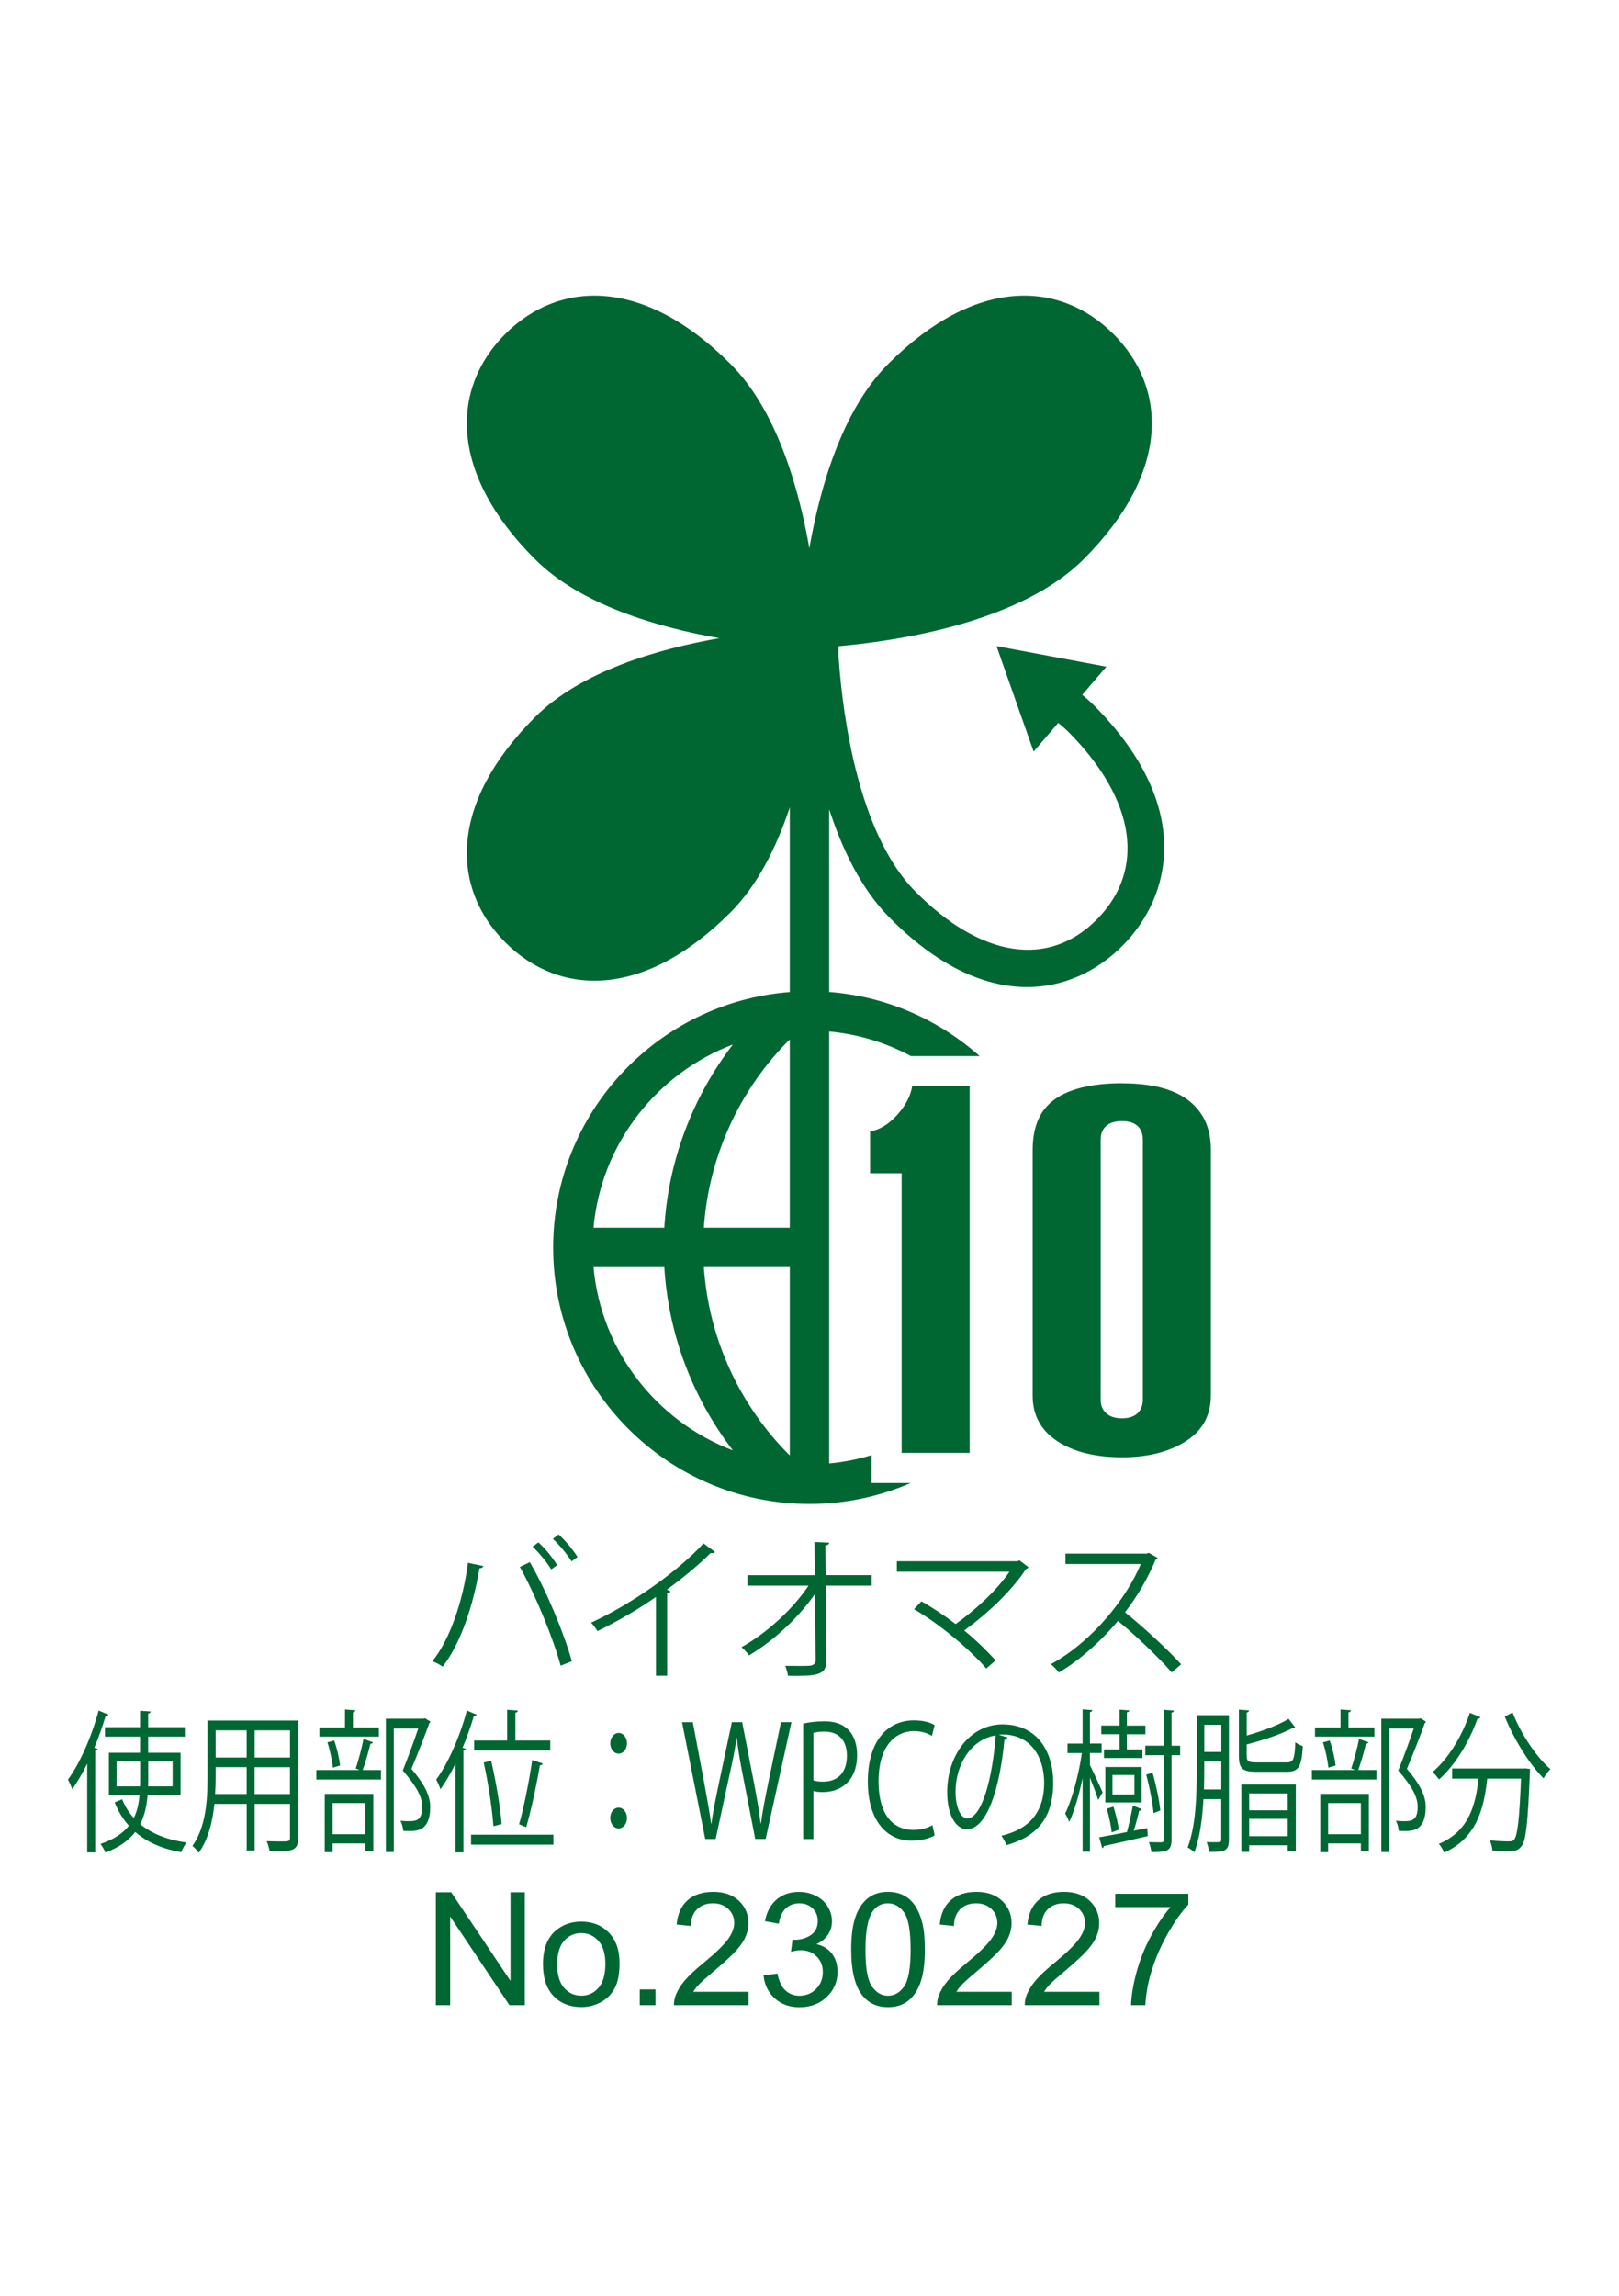 <?xml version="1.0" encoding="UTF-8"?>
<svg id="_レイヤー_1" data-name="レイヤー 1" xmlns="http://www.w3.org/2000/svg" viewBox="0 0 379.85 538.58">
  <defs>
    <style>
      .cls-1 {
        fill: none;
      }

      .cls-2 {
        fill: #006733;
      }
    </style>
  </defs>
  <rect class="cls-1" width="379.85" height="538.58"/>
  <g>
    <path class="cls-2" d="M204.51,347.87v-6.51c-3.2.97-6.53,1.65-9.96,1.96v-101.34c6.89.62,13.36,2.66,19.18,5.77h16.12c-9.55-8.49-21.8-14.01-35.3-15.04v-42.85c3.05,9.43,7.51,18.64,14.04,25.29,22.62,23.04,43.2,18.5,54.91,6.58,5.68-5.78,9.65-13.69,9.65-22.93,0-9.8-4.47-21.1-16.12-32.96-.96-.98-2-1.92-3.11-2.84l5.66-6.6-25.78-4.83,8.71,24.75,5.78-6.74c.96.79,1.87,1.6,2.69,2.43,15.43,15.71,17.84,31.99,6.47,43.58-11.38,11.58-27.38,9.13-42.81-6.58-13.41-13.65-16.9-41.58-17.81-53.84-.04-.48-.07-.94-.1-1.38l.02-2.2c14.62-1.31,42.82-5.72,57.5-20.4,20.37-20.37,19.64-40.17,6.99-52.83-12.66-12.66-32.45-13.39-52.82,6.99-10.73,10.72-15.97,28.67-18.53,43.26-2.56-14.59-7.79-32.54-18.53-43.26-20.37-20.38-40.17-19.65-52.83-6.99-12.65,12.66-13.38,32.46,6.99,52.83,10.73,10.73,28.68,15.96,43.27,18.52-14.59,2.56-32.54,7.8-43.27,18.53-20.37,20.37-19.64,40.16-6.98,52.82,12.66,12.66,32.45,13.39,52.82-6.98,6.4-6.4,10.85-15.37,13.94-24.67v43.32c-31.01,2.37-55.52,28.34-55.52,59.95,0,33.16,26.98,60.14,60.14,60.14,8.44,0,16.47-1.76,23.76-4.92h-9.17ZM171.95,245.04c-9.49,12.34-15.15,27.34-16.09,42.98h-16.61c1.79-19.72,14.86-36.22,32.7-42.98ZM139.25,297.27h16.61c.94,15.64,6.6,30.63,16.09,42.98-17.84-6.76-30.91-23.26-32.7-42.98ZM185.3,341.44c-11.85-11.78-19.03-27.55-20.16-44.18h20.16v44.18ZM185.3,288.02h-20.16c1.13-16.62,8.31-32.4,20.16-44.18v44.18Z"/>
    <g>
      <path class="cls-2" d="M211.54,340.84h15.96v-86.08h-13.47c-.37,2.31-1.54,4.56-3.48,6.73-1.98,2.21-4.13,3.54-6.41,3.96v9.79h7.4v65.59Z"/>
      <path class="cls-2" d="M263.38,254.12c-7.6,0-13.21,1.46-16.66,4.35-2.99,2.5-4.44,6.23-4.44,11.39v57.55c0,4.65,1.94,8.17,5.92,10.77,3.8,2.45,8.87,3.69,15.05,3.69s11.29-1.32,15.23-3.94c3.78-2.51,5.61-5.99,5.61-10.64v-57.55c0-4.97-1.65-8.71-5.04-11.43-3.45-2.77-8.73-4.17-15.68-4.17ZM263.25,332.73c-1.52,0-2.72-.36-3.58-1.08-.65-.54-1.43-1.54-1.43-3.23v-61.1c0-1.83.81-2.83,1.49-3.34.86-.65,2.01-.97,3.52-.97s2.68.33,3.5,1.01c.63.51,1.38,1.5,1.38,3.3v61.1c0,1.65-.72,2.65-1.32,3.19-.82.74-2.02,1.12-3.57,1.12Z"/>
    </g>
  </g>
  <g>
    <path class="cls-2" d="M102.26,470.41v-26.49h3.6l13.91,20.79v-20.79h3.36v26.49h-3.6l-13.91-20.81v20.81h-3.36Z"/>
    <path class="cls-2" d="M127.39,460.82c0-3.55.99-6.18,2.96-7.89,1.65-1.42,3.66-2.13,6.03-2.13,2.64,0,4.79.86,6.47,2.59,1.67,1.73,2.51,4.12,2.51,7.16,0,2.47-.37,4.41-1.11,5.83-.74,1.42-1.82,2.51-3.23,3.3-1.41.78-2.96,1.17-4.63,1.17-2.69,0-4.86-.86-6.51-2.58-1.66-1.72-2.48-4.2-2.48-7.44ZM130.73,460.82c0,2.46.54,4.3,1.61,5.52,1.07,1.22,2.42,1.83,4.05,1.83s2.96-.61,4.03-1.84c1.07-1.23,1.61-3.1,1.61-5.62,0-2.37-.54-4.17-1.62-5.39-1.08-1.22-2.42-1.83-4.02-1.83s-2.98.61-4.05,1.82c-1.07,1.22-1.61,3.05-1.61,5.51Z"/>
    <path class="cls-2" d="M150.1,470.41v-3.7h3.7v3.7h-3.7Z"/>
    <path class="cls-2" d="M175.64,467.29v3.12h-17.51c-.02-.78.1-1.54.38-2.26.45-1.19,1.16-2.37,2.14-3.52.98-1.16,2.4-2.49,4.25-4.01,2.88-2.36,4.82-4.23,5.84-5.61s1.52-2.68,1.52-3.91c0-1.29-.46-2.38-1.38-3.26-.92-.88-2.12-1.33-3.6-1.33-1.57,0-2.82.47-3.76,1.41-.94.94-1.42,2.24-1.43,3.9l-3.34-.34c.23-2.49,1.09-4.39,2.58-5.7,1.49-1.31,3.5-1.96,6.02-1.96s4.55.71,6.03,2.11c1.48,1.41,2.22,3.16,2.22,5.24,0,1.06-.22,2.1-.65,3.12-.43,1.02-1.15,2.1-2.16,3.23-1.01,1.13-2.68,2.69-5.01,4.66-1.95,1.64-3.2,2.75-3.76,3.33-.55.58-1.01,1.17-1.37,1.76h12.99Z"/>
    <path class="cls-2" d="M179.15,463.42l3.25-.43c.37,1.84,1.01,3.17,1.91,3.98.9.81,1.99,1.22,3.28,1.22,1.53,0,2.82-.53,3.88-1.59,1.05-1.06,1.58-2.37,1.58-3.94s-.49-2.73-1.46-3.7c-.98-.97-2.22-1.45-3.72-1.45-.61,0-1.38.12-2.29.36l.36-2.85c.22.02.39.04.52.04,1.38,0,2.63-.36,3.74-1.08,1.11-.72,1.66-1.84,1.66-3.34,0-1.19-.4-2.18-1.21-2.96-.81-.78-1.85-1.17-3.13-1.17s-2.32.4-3.16,1.19c-.84.79-1.39,1.99-1.63,3.58l-3.25-.58c.4-2.18,1.3-3.87,2.71-5.07,1.41-1.2,3.16-1.8,5.26-1.8,1.45,0,2.78.31,3.99.93,1.22.62,2.15,1.47,2.79,2.54.64,1.07.97,2.21.97,3.41s-.31,2.19-.92,3.13c-.62.94-1.52,1.69-2.73,2.24,1.57.36,2.78,1.11,3.65,2.25.87,1.14,1.3,2.56,1.3,4.27,0,2.31-.84,4.27-2.53,5.88-1.69,1.61-3.82,2.41-6.4,2.41-2.32,0-4.25-.69-5.79-2.08-1.54-1.39-2.41-3.18-2.63-5.38Z"/>
    <path class="cls-2" d="M199.71,457.35c0-3.13.32-5.65.97-7.56.64-1.91,1.6-3.38,2.87-4.42,1.27-1.04,2.87-1.55,4.8-1.55,1.42,0,2.67.29,3.74.86,1.07.57,1.96,1.4,2.66,2.47.7,1.08,1.25,2.39,1.64,3.94.4,1.55.6,3.63.6,6.26,0,3.11-.32,5.62-.96,7.53-.64,1.91-1.59,3.38-2.86,4.43-1.27,1.04-2.88,1.56-4.82,1.56-2.55,0-4.56-.92-6.02-2.75-1.75-2.2-2.62-5.79-2.62-10.77ZM203.05,457.35c0,4.35.51,7.24,1.53,8.68s2.27,2.16,3.77,2.16,2.75-.72,3.77-2.17c1.02-1.45,1.53-4.34,1.53-8.67s-.51-7.26-1.53-8.69c-1.02-1.43-2.29-2.15-3.8-2.15s-2.69.63-3.58,1.9c-1.12,1.61-1.68,4.59-1.68,8.94Z"/>
    <path class="cls-2" d="M237.38,467.29v3.12h-17.51c-.02-.78.1-1.54.38-2.26.45-1.19,1.16-2.37,2.14-3.52.98-1.16,2.4-2.49,4.25-4.01,2.88-2.36,4.82-4.23,5.83-5.61,1.01-1.38,1.52-2.68,1.52-3.91,0-1.29-.46-2.38-1.38-3.26-.92-.88-2.12-1.33-3.6-1.33-1.57,0-2.82.47-3.76,1.41-.94.94-1.42,2.24-1.43,3.9l-3.34-.34c.23-2.49,1.09-4.39,2.58-5.7,1.49-1.31,3.5-1.96,6.02-1.96s4.55.71,6.03,2.11c1.48,1.41,2.22,3.16,2.22,5.24,0,1.06-.22,2.1-.65,3.12-.43,1.02-1.15,2.1-2.16,3.23-1.01,1.13-2.68,2.69-5.01,4.66-1.95,1.64-3.2,2.75-3.76,3.33-.55.58-1.01,1.17-1.37,1.76h12.99Z"/>
    <path class="cls-2" d="M257.95,467.29v3.12h-17.51c-.03-.78.1-1.54.38-2.26.45-1.19,1.16-2.37,2.14-3.52.98-1.16,2.4-2.49,4.25-4.01,2.88-2.36,4.82-4.23,5.83-5.61,1.01-1.38,1.52-2.68,1.52-3.91,0-1.29-.46-2.38-1.38-3.26-.92-.88-2.12-1.33-3.61-1.33-1.57,0-2.82.47-3.76,1.41s-1.41,2.24-1.43,3.9l-3.34-.34c.23-2.49,1.09-4.39,2.58-5.7,1.49-1.31,3.5-1.96,6.02-1.96s4.55.71,6.04,2.11c1.48,1.41,2.22,3.16,2.22,5.24,0,1.06-.22,2.1-.65,3.12-.43,1.02-1.15,2.1-2.16,3.23-1.01,1.13-2.68,2.69-5.01,4.66-1.95,1.64-3.2,2.75-3.76,3.33-.55.58-1.01,1.17-1.37,1.76h12.99Z"/>
    <path class="cls-2" d="M261.66,447.4v-3.13h17.15v2.53c-1.69,1.79-3.36,4.18-5.01,7.15-1.66,2.98-2.94,6.04-3.84,9.18-.65,2.22-1.07,4.64-1.25,7.28h-3.34c.04-2.08.45-4.6,1.23-7.55.78-2.95,1.91-5.8,3.37-8.54,1.46-2.74,3.02-5.05,4.67-6.93h-12.97Z"/>
  </g>
  <g>
    <path class="cls-2" d="M113.43,367.38c-.11.29-.4.5-.94.54-1.44,8.64-4.43,17.75-8.64,23.07-.65-.5-1.62-.97-2.41-1.29,4.03-4.9,7.2-14.04,8.35-23.07l3.64.76ZM131.54,390.77c-1.69-6.3-5.87-16.52-9.57-23.18l2.34-1.12c3.78,6.44,7.99,16.59,9.86,23.25l-2.63,1.04ZM126.32,361.83c1.66,1.48,3.42,3.71,4.39,5.33l-1.37,1.01c-1.01-1.62-2.88-3.96-4.39-5.33l1.37-1.01ZM131.07,359.96c1.62,1.51,3.42,3.67,4.43,5.29l-1.4,1.04c-1.01-1.62-2.88-3.92-4.39-5.29l1.37-1.04Z"/>
    <path class="cls-2" d="M167.76,364.07c-.14.18-.36.29-.68.29-.11,0-.22,0-.36-.04-2.77,2.81-6.77,6.08-10.26,8.6.29.11.72.32.86.4-.07.22-.4.43-.79.47v19.33h-2.63v-18.5c-3.82,2.7-8.78,5.62-13.71,8.03-.36-.58-1.01-1.48-1.51-1.98,9.83-4.54,20.59-12.24,26.38-18.61l2.7,2.02Z"/>
    <path class="cls-2" d="M204.51,371.98h-10.76l.14,17.49c.07,3.64-2.38,3.74-9,3.67-.11-.65-.36-1.66-.65-2.34,2.38.04,5.22.04,5.87-.04.86-.11,1.3-.68,1.26-1.33l-.14-15.55c-3.67,5.4-9.65,11.02-15.51,14.47-.43-.65-1.12-1.4-1.76-1.94,5.87-3.24,12.06-8.89,15.73-14.43h-14.33v-2.45h15.8l-.07-7.78,3.46.14c-.04.4-.4.61-.9.68l.07,6.95h10.8v2.45Z"/>
    <path class="cls-2" d="M241.3,367.67c-.11.18-.29.29-.54.36-3.35,5.11-9,10.47-14.54,14.47,2.77,2.23,5.54,5,7.38,7.02l-2.2,1.91c-3.78-4.43-10.87-10.37-16.95-13.93l1.73-1.84c2.56,1.44,5.44,3.35,8.03,5.33,4.86-3.46,9.79-8.1,12.63-12.28h-26.42v-2.45h28.33l.43-.22,2.12,1.62Z"/>
    <path class="cls-2" d="M271.62,365.47c-.07.18-.25.32-.47.39-1.94,4.57-4.25,8.53-7.2,12.38,3.92,3.13,9.83,8.5,13.17,12.2l-2.2,1.91c-3.17-3.67-8.96-9.14-12.63-12.09-3.17,3.85-8.64,9.11-13.86,12.09-.4-.54-1.26-1.44-1.87-1.94,9.97-5.47,17.85-15.69,21.09-23.5h-17.67v-2.45h19.08l.47-.18,2.09,1.19Z"/>
  </g>
  <g>
    <path class="cls-2" d="M20.46,413.74c-1.09,2.27-2.3,4.28-3.51,6.01-.2-.58-.69-1.69-1.01-2.27,2.76-3.74,5.53-9.97,7.2-16.2l2.3.97c-.12.25-.32.36-.66.32-.75,2.52-1.64,5.04-2.65,7.45l.78.25c-.06.22-.2.4-.58.43v23.87h-1.87v-20.84ZM42.38,421.16h-7.75c-.2,2.38-.66,4.68-1.73,6.77,2.76,2.3,6.45,3.71,10.85,4.32-.43.54-.95,1.55-1.24,2.27-4.35-.76-7.98-2.3-10.77-4.75-1.5,1.94-3.71,3.6-7,4.82-.2-.54-.78-1.51-1.18-2.02,3.2-1.04,5.3-2.52,6.68-4.28-1.38-1.51-2.5-3.35-3.34-5.47l1.76-.72c.66,1.66,1.58,3.13,2.74,4.39.81-1.66,1.18-3.46,1.32-5.33h-7.17v-9.97h7.31v-3.78h-8.23v-2.23h8.23v-3.85l2.48.18c-.03.25-.17.43-.58.5v3.17h8.61v2.23h-8.61v3.78h7.6v9.97ZM27.35,419.07h5.5c.03-.61.03-1.19.03-1.8v-4.03h-5.53v5.83ZM40.5,413.24h-5.73v4.03c0,.61,0,1.19-.03,1.8h5.76v-5.83Z"/>
    <path class="cls-2" d="M69.97,403.63v27.36c0,3.31-1.27,3.35-6.71,3.28-.09-.61-.4-1.69-.69-2.34,1.07.04,2.1.07,2.94.07,2.39,0,2.53,0,2.53-1.01v-7.81h-8.29v10.94h-1.87v-10.94h-7.57c-.43,4.1-1.41,8.31-3.69,11.48-.29-.47-1.04-1.3-1.47-1.62,3.23-4.54,3.54-11.01,3.54-16.16v-13.25h21.28ZM50.59,416.87c0,1.26-.03,2.59-.12,3.99h7.4v-6.3h-7.28v2.3ZM57.87,405.93h-7.28v6.37h7.28v-6.37ZM68.04,412.3v-6.37h-8.29v6.37h8.29ZM59.74,420.87h8.29v-6.3h-8.29v6.3Z"/>
    <path class="cls-2" d="M83.45,414.89c.66-1.87,1.44-4.9,1.84-6.95l2.22.79c-.06.22-.26.32-.6.36-.43,1.76-1.15,4.36-1.81,6.15h4.29v2.23h-15.17v-2.23h10.14l-.89-.36ZM88.89,405.25v2.16h-13.94v-2.16h5.99v-4.21l2.45.18c-.03.25-.2.43-.58.5v3.53h6.08ZM76.19,434.51v-13.68h11.4v13.46h-1.87v-1.83h-7.69v2.05h-1.84ZM78.41,408.31c.66,1.83,1.21,4.28,1.38,5.87l-1.7.5c-.14-1.58-.66-4.07-1.27-5.94l1.58-.43ZM85.72,422.99h-7.69v7.31h7.69v-7.31ZM99.72,403.09l1.27.79c-.03.18-.14.29-.26.36-1.09,3.06-2.62,6.95-4.2,10.73,3.11,3.63,4.41,6.33,4.41,8.93,0,5.65-3.14,5.65-5.01,5.65-.43,0-.89,0-1.32-.04-.03-.65-.29-1.69-.66-2.38.63.07,1.24.11,1.79.11,1.93,0,3.31-.11,3.31-3.42,0-2.34-1.41-4.86-4.55-8.46,1.41-3.56,2.65-6.95,3.63-9.86h-5.73v28.98h-1.87v-31.28h8.84l.37-.11Z"/>
    <path class="cls-2" d="M106.86,413.74c-1.09,2.27-2.3,4.28-3.51,6.01-.2-.58-.69-1.69-1.01-2.27,2.76-3.74,5.53-9.97,7.2-16.2l2.3.97c-.12.25-.32.36-.66.32-.75,2.52-1.64,5.04-2.65,7.45l.78.25c-.06.22-.2.4-.58.43v23.87h-1.87v-20.84ZM110.52,430.41h19.32v2.34h-19.32v-2.34ZM111.24,408.31h7.75v-7.2l2.51.18c-.03.29-.17.43-.58.5v6.52h8.18v2.34h-17.85v-2.34ZM115.24,413.09c1.15,4.9,2.19,11.16,2.45,14.83l-1.93.5c-.23-3.64-1.18-10.08-2.27-14.94l1.76-.4ZM127.34,413.71c-.06.25-.32.43-.66.43-.75,4.36-2.07,10.65-3.22,14.51,0,0-1.67-.65-1.67-.68,1.12-3.89,2.42-10.44,3.08-15.08l2.48.83Z"/>
    <path class="cls-2" d="M147.1,408.99c0,1.33-.86,2.41-1.96,2.41s-1.96-1.08-1.96-2.41.86-2.45,1.96-2.45c1.15,0,1.96,1.15,1.96,2.45ZM147.1,426.48c0,1.37-.86,2.45-1.96,2.45s-1.96-1.08-1.96-2.45.86-2.41,1.96-2.41c1.15,0,1.96,1.15,1.96,2.41Z"/>
    <path class="cls-2" d="M185.69,404.02l-6.05,27.39h-2.45l-2.85-14.65c-.72-3.6-1.18-6.33-1.47-9.07h-.06c-.35,2.74-.92,5.44-1.73,9.04l-3.17,14.69h-2.45l-5.44-27.39h2.53l2.68,14.25c.63,3.46,1.24,6.77,1.61,9.5h.09c.32-2.77,1.04-6.01,1.76-9.54l3.02-14.22h2.42l2.76,14.18c.6,3.28,1.24,6.55,1.55,9.54h.09c.43-3.13,1.04-6.16,1.73-9.54l2.97-14.18h2.45Z"/>
    <path class="cls-2" d="M188.45,404.35c1.27-.29,2.94-.54,4.98-.54,7.08,0,7.66,5.69,7.66,7.85,0,6.44-4.12,8.75-8,8.75-.84,0-1.58-.04-2.25-.25v11.27h-2.39v-27.07ZM190.84,417.67c.6.22,1.38.29,2.3.29,3.46,0,5.56-2.16,5.56-6.08s-2.25-5.65-5.24-5.65c-1.21,0-2.1.14-2.62.29v11.16Z"/>
    <path class="cls-2" d="M219.27,430.59c-1.01.61-2.97,1.22-5.47,1.22-5.64,0-10.19-4.57-10.19-13.86s4.4-14.36,10.83-14.36c2.62,0,4.15.68,4.84,1.12l-.63,2.52c-1.01-.61-2.42-1.12-4.15-1.12-4.98,0-8.38,4.18-8.38,11.73s3.11,11.45,8.24,11.45c1.67,0,3.31-.47,4.41-1.12l.52,2.41Z"/>
    <path class="cls-2" d="M236.37,407.59c-.12.32-.35.58-.72.58-1.04,11.19-4.03,20.95-8.81,20.95-2.42,0-4.61-3.02-4.61-8.71,0-8.64,5.38-15.88,12.96-15.88,8.32,0,11.92,6.59,11.92,13.61,0,8.57-3.97,12.71-10.94,14.72-.26-.58-.75-1.55-1.21-2.2,6.62-1.58,10.02-5.62,10.02-12.42,0-5.94-3.05-11.34-9.79-11.34-.29,0-.61.04-.86.07l2.04.61ZM233.61,407.12c-5.82.9-9.42,6.91-9.42,13.21,0,3.85,1.32,6.26,2.71,6.26,3.48,0,5.99-9.61,6.71-19.47Z"/>
    <path class="cls-2" d="M255.73,414.1c.69,1.37,2.53,5.36,2.97,6.37l-1.04,1.8c-.35-1.15-1.21-3.46-1.93-5.25v17.39h-1.73v-17.28c-.86,3.99-1.96,7.88-3.14,10.29-.2-.61-.66-1.48-.95-1.98,1.55-3.1,3.2-9.07,3.92-14.18h-3.37v-2.23h3.54v-8.03l2.27.18c-.03.25-.17.43-.55.5v7.34h2.74v2.23h-2.74v2.84ZM267.88,424.43c-.09.22-.29.36-.61.36-.29,1.3-.78,3.17-1.27,4.68l3.17-.61.12,1.87c-3.8.9-7.77,1.8-10.31,2.34,0,.29-.17.43-.37.5l-.72-2.56c1.73-.29,4-.72,6.51-1.22.49-1.76,1.09-4.43,1.38-6.23l2.1.86ZM262.67,410.39v-3.56h-4.29v-2.02h4.29v-3.74l2.3.18c-.03.22-.2.4-.58.47v3.1h4.35v2.02h-4.35v3.56h3.66v2.02h-9.04v-2.02h3.66ZM267.85,414.53v8.31h-8.52v-8.31h8.52ZM261.23,423.82c.58,1.76,1.12,4.07,1.24,5.44l-1.64.61c-.14-1.4-.61-3.74-1.15-5.54l1.55-.5ZM266.15,420.98v-4.57h-5.15v4.57h5.15ZM276.89,409.53v2.23h-2.02v19.72c0,2.74-.98,3.02-4.72,3.02-.06-.61-.34-1.69-.6-2.34,1.35.04,2.59.04,2.99.04.37-.04.52-.18.52-.68v-19.76h-4.35v-2.23h4.35v-8.42l2.36.18c-.03.25-.17.43-.55.47v7.78h2.02ZM270.42,415.87c.83,2.88,1.61,6.66,1.81,8.85l-1.58.65c-.2-2.27-.92-6.12-1.73-9.04l1.5-.47Z"/>
    <path class="cls-2" d="M288.33,402.37v29.12c0,2.74-.95,3.02-4.64,2.95-.06-.61-.35-1.66-.58-2.3.69.04,1.33.04,1.81.04,1.44,0,1.61,0,1.61-.68v-9.43h-4.18c-.23,4.36-.81,8.96-2.13,12.49-.34-.4-1.12-.94-1.58-1.15,1.99-5.18,2.13-12.53,2.13-17.89v-13.14h7.54ZM282.54,415.47c0,1.33-.03,2.81-.06,4.32h4.06v-6.55h-4v2.23ZM286.55,404.63h-4v6.37h4v-6.37ZM292.51,411.94c0,1.22.35,1.51,2.3,1.51h7c1.67,0,1.93-.68,2.1-4.75.46.43,1.24.76,1.76.94-.29,4.79-.92,6.01-3.77,6.01h-7.11c-3.25,0-4.12-.72-4.12-3.71v-10.87l2.39.18c-.03.25-.17.43-.55.5v5.4c3.63-1.04,7.54-2.48,9.82-3.92l1.55,2.02c-.06.11-.17.14-.32.14-.06,0-.14,0-.23-.04-2.56,1.44-6.94,2.88-10.83,3.89v2.7ZM291.24,434.44v-15.8h12.78v15.66h-1.9v-1.4h-9.04v1.55h-1.84ZM302.12,420.73h-9.04v3.96h9.04v-3.96ZM293.08,430.77h9.04v-4.07h-9.04v4.07Z"/>
    <path class="cls-2" d="M317.02,414.89c.66-1.87,1.44-4.9,1.84-6.95l2.22.79c-.06.22-.26.32-.6.36-.43,1.76-1.15,4.36-1.81,6.15h4.29v2.23h-15.17v-2.23h10.14l-.89-.36ZM322.46,405.25v2.16h-13.94v-2.16h5.99v-4.21l2.45.18c-.03.25-.2.43-.58.5v3.53h6.08ZM309.76,434.51v-13.68h11.4v13.46h-1.87v-1.83h-7.69v2.05h-1.84ZM311.98,408.31c.66,1.83,1.21,4.28,1.38,5.87l-1.7.5c-.14-1.58-.66-4.07-1.27-5.94l1.58-.43ZM319.29,422.99h-7.69v7.31h7.69v-7.31ZM333.28,403.09l1.27.79c-.03.18-.14.29-.26.36-1.09,3.06-2.62,6.95-4.2,10.73,3.11,3.63,4.41,6.33,4.41,8.93,0,5.65-3.14,5.65-5.01,5.65-.43,0-.89,0-1.32-.04-.03-.65-.29-1.69-.66-2.38.63.07,1.24.11,1.79.11,1.93,0,3.31-.11,3.31-3.42,0-2.34-1.41-4.86-4.55-8.46,1.41-3.56,2.65-6.95,3.63-9.86h-5.73v28.98h-1.87v-31.28h8.84l.38-.11Z"/>
    <path class="cls-2" d="M347.34,402.87c-.12.25-.32.36-.69.32-2.02,5.69-5.36,11.01-9.01,14.25-.35-.47-1.04-1.3-1.53-1.73,3.57-3.02,6.88-8.24,8.75-13.89l2.48,1.04ZM357.42,414.89l.46-.04,1.09.14c0,.25-.03.58-.03.86-.46,11.63-.89,15.8-1.9,17.17-.81,1.15-1.67,1.26-3.43,1.26-.98,0-2.22-.04-3.46-.14-.03-.72-.29-1.73-.63-2.41,1.96.22,3.83.25,4.52.25.6,0,.95-.07,1.24-.47.75-.94,1.21-4.68,1.58-14.25h-7.92c-.78,6.91-2.39,13.89-10.11,17.35-.26-.61-.78-1.55-1.24-2.05,6.97-2.92,8.61-8.96,9.3-15.3h-6.19v-2.38h16.7ZM354.89,401.75c1.9,4.97,5.67,10.55,8.87,13.28-.52.5-1.24,1.47-1.61,2.16-3.22-3.2-6.94-9.11-9.1-14.51l1.84-.94Z"/>
  </g>
</svg>